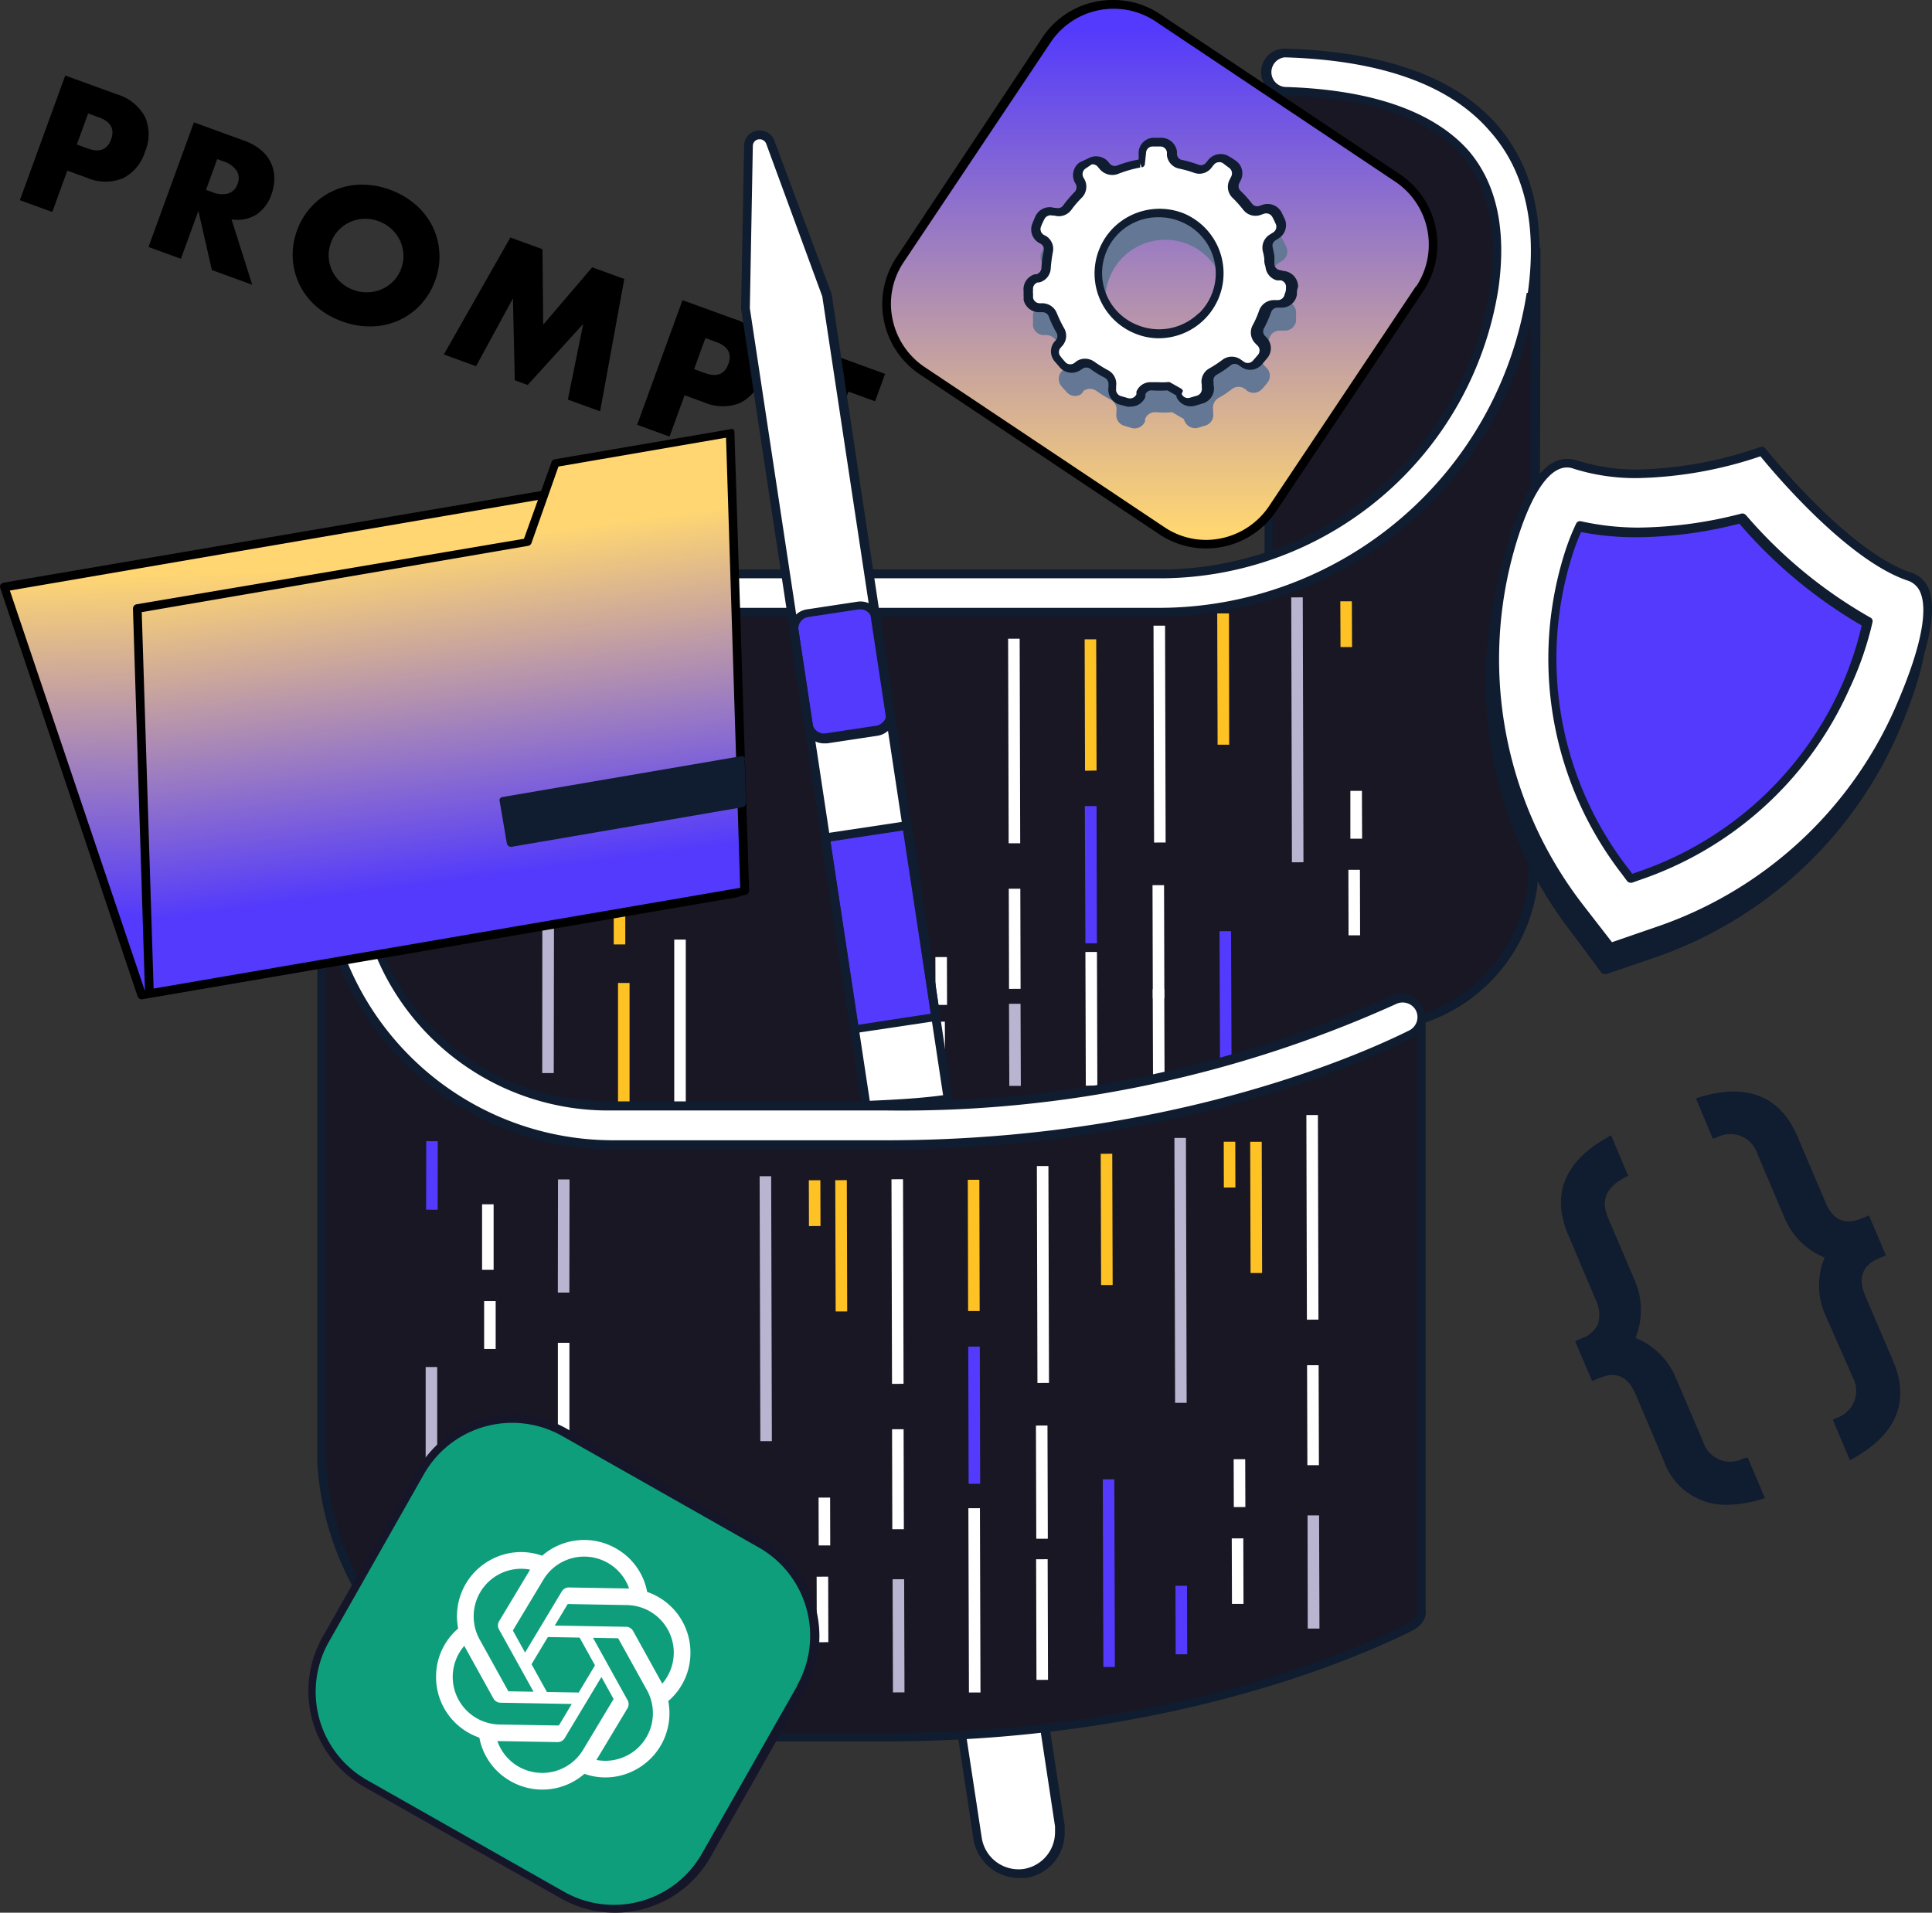 <svg xmlns="http://www.w3.org/2000/svg" xmlns:xlink="http://www.w3.org/1999/xlink" width="164.691" height="163.082" viewBox="0 0 164.691 163.082"><rect x="0" y="0" width="164.691" height="163.082" fill="#333333" stroke="none"/><defs><linearGradient id="linear-gradient" x1="0.5" y1="0.043" x2="0.5" y2="0.974" gradientUnits="objectBoundingBox"><stop offset="0" stop-color="#533afc"></stop><stop offset="1" stop-color="#ffd672"></stop></linearGradient><linearGradient id="linear-gradient-2" x1="0.5" y1="0.834" x2="0.474" y2="0.165" xlink:href="#linear-gradient"></linearGradient><linearGradient id="linear-gradient-3" x1="0.538" y1="0.797" x2="0.454" y2="0.207" xlink:href="#linear-gradient"></linearGradient></defs><g id="&#x30B0;&#x30EB;&#x30FC;&#x30D7;_6382" data-name="&#x30B0;&#x30EB;&#x30FC;&#x30D7; 6382" transform="translate(-115.037 -1251.26)"><g id="&#x421;&#x43B;&#x43E;&#x439;_2" data-name="&#x421;&#x43B;&#x43E;&#x439; 2" transform="translate(115.036 1251.26)"><g id="Layer_1" data-name="Layer 1" transform="translate(0.001)"><path id="&#x30D1;&#x30B9;_11775" data-name="&#x30D1;&#x30B9; 11775" d="M-33.713-6.12h.975q1.62,0,1.62-1.41t-1.62-1.41h-.975Zm0,6.12h-2.94V-11.31h4.68a4,4,0,0,1,2.918.99,3.724,3.724,0,0,1,1.012,2.79,3.724,3.724,0,0,1-1.012,2.79,4,4,0,0,1-2.918.99h-1.74Zm11.67-6.255h.555a2.144,2.144,0,0,0,1.335-.36,1.231,1.231,0,0,0,.465-1.035,1.231,1.231,0,0,0-.465-1.035,2.144,2.144,0,0,0-1.335-.36h-.555ZM-15.578,0h-3.66l-2.805-4.35V0h-2.94V-11.31h4.575a4.49,4.49,0,0,1,1.65.278,3.193,3.193,0,0,1,1.163.757,3.194,3.194,0,0,1,.69,1.11,3.868,3.868,0,0,1,.233,1.35A3.318,3.318,0,0,1-17.3-5.722a3.135,3.135,0,0,1-1.837,1.088Zm5.085-5.655a3.014,3.014,0,0,0,.255,1.245,3.148,3.148,0,0,0,.69.99,3.119,3.119,0,0,0,1.013.653,3.242,3.242,0,0,0,1.222.232A3.242,3.242,0,0,0-6.09-2.767,3.206,3.206,0,0,0-5.07-3.42a3.089,3.089,0,0,0,.7-.99,3.014,3.014,0,0,0,.255-1.245A3.014,3.014,0,0,0-4.373-6.9a3.089,3.089,0,0,0-.7-.99,3.206,3.206,0,0,0-1.02-.653,3.242,3.242,0,0,0-1.222-.232,3.242,3.242,0,0,0-1.222.232,3.119,3.119,0,0,0-1.013.653,3.148,3.148,0,0,0-.69.99A3.014,3.014,0,0,0-10.493-5.655Zm-3.075,0A5.908,5.908,0,0,1-13.1-8a5.858,5.858,0,0,1,1.29-1.9A5.894,5.894,0,0,1-9.84-11.167a6.766,6.766,0,0,1,2.528-.458,6.783,6.783,0,0,1,2.52.458A5.961,5.961,0,0,1-2.805-9.9,5.8,5.8,0,0,1-1.508-8a5.908,5.908,0,0,1,.465,2.348,5.908,5.908,0,0,1-.465,2.348,5.8,5.8,0,0,1-1.3,1.9A5.961,5.961,0,0,1-4.793-.142a6.783,6.783,0,0,1-2.52.457A6.766,6.766,0,0,1-9.84-.142,5.894,5.894,0,0,1-11.813-1.41a5.858,5.858,0,0,1-1.29-1.9A5.908,5.908,0,0,1-13.568-5.655ZM1.807,0l1.92-11.31h2.91L8.9-5.28l2.25-6.03h2.91L15.983,0H13.057l-.975-6.51L9.412,0H8.243L5.707-6.51,4.732,0ZM22.282-6.12h.975q1.62,0,1.62-1.41t-1.62-1.41h-.975Zm0,6.12h-2.94V-11.31h4.68a4,4,0,0,1,2.918.99,3.724,3.724,0,0,1,1.012,2.79A3.724,3.724,0,0,1,26.94-4.74a4,4,0,0,1-2.918.99h-1.74ZM35.3-8.82V0h-2.94V-8.82H29.948v-2.49h7.77v2.49Z" transform="translate(36.136 29.604) rotate(20)"></path><path id="&#x30D1;&#x30B9;_3069" data-name="&#x30D1;&#x30B9; 3069" d="M53.909,61.09c-2.254.238-4.619.413-7.079.524l8.952,59.239a3.54,3.54,0,0,0,7.048-.524q0-.262,0-.524Z" transform="translate(27.487 35.88)" fill="#fff"></path><path id="&#x30D1;&#x30B9;_3070" data-name="&#x30D1;&#x30B9; 3070" d="M54.391,61.168a.365.365,0,0,0-.4-.317c-2.349.254-4.762.429-7.064.54a.333.333,0,0,0-.27.127.413.413,0,0,0,0,.3l8.952,59.239a3.952,3.952,0,0,0,3.873,3.333h.587a3.9,3.9,0,0,0,3.317-3.873v-.587Zm5.524,62.445a3.175,3.175,0,0,1-3.6-2.667L47.375,62.1c2.1-.1,4.222-.254,6.349-.476l8.841,58.366v.476A3.175,3.175,0,0,1,59.915,123.613Z" transform="translate(27.37 35.738)" fill="#101c2f"></path><path id="&#x30D1;&#x30B9;_3071" data-name="&#x30D1;&#x30B9; 3071" d="M111.931,6.426C107.17,4.521,98.09,3.87,98.09,3.87V46.727c-.175.254-9.714,1.587-9.714,1.587H39.931c-18.524.1-22.651,22.429-22.651,22.429v51.651a24.762,24.762,0,0,0,24.953,23.445H65.36c23.683,0,39.857-6.889,44.7-9.4,1.175-.6.968-1.429.968-1.429V84.648a14.064,14.064,0,0,0,9.524-11.429c.159-1.206.27-54.143.27-54.143S117.17,8.5,111.931,6.426Z" transform="translate(10.132 2.274)" fill="#191723"></path><path id="&#x30D1;&#x30B9;_3072" data-name="&#x30D1;&#x30B9; 3072" d="M112.209,6.214c-4.762-1.9-13.587-2.54-13.968-2.571a.349.349,0,0,0-.317.1.4.4,0,0,0-.127.27v42.6c-1.079.27-6.191,1.048-9.333,1.508H40.018C21.447,48.183,17.1,70.627,17.05,70.881v51.667a25.254,25.254,0,0,0,25.318,23.794H65.495c25.4,0,41.842-7.937,44.873-9.429,1.381-.714,1.175-1.762,1.159-1.762h0V85.04a14.286,14.286,0,0,0,9.524-11.635c.175-1.206.27-52.016.27-54.175a.3.3,0,0,0,0-.127C121.082,18.659,117.543,8.341,112.209,6.214Zm8.032,67.1a13.635,13.635,0,0,1-9.206,11.111.381.381,0,0,0-.238.349v50.461s.1.571-.762,1.016c-3.016,1.587-19.318,9.365-44.54,9.365H42.368a24.508,24.508,0,0,1-24.556-23.064V70.976c0-.444,4.286-22.048,22.222-22.048l48.492-.079c9.7-1.381,9.857-1.587,9.968-1.778a.349.349,0,0,0,0-.206V4.42a57.144,57.144,0,0,1,13.333,2.492c4.937,1.921,8.317,11.587,8.667,12.365C120.463,37.548,120.368,72.31,120.241,73.31Z" transform="translate(9.997 2.136)" fill="#101c2f"></path><rect id="&#x9577;&#x65B9;&#x5F62;_458" data-name="&#x9577;&#x65B9;&#x5F62; 458" width="0.984" height="11.603" transform="translate(103.956 79.397) rotate(-0.21)" fill="#533afc"></rect><path id="&#x30D1;&#x30B9;_3073" data-name="&#x30D1;&#x30B9; 3073" d="M58.27,43.3,58.318,55H59.3L59.27,43.3Z" transform="translate(34.206 25.432)" fill="#533afc"></path><rect id="&#x9577;&#x65B9;&#x5F62;_459" data-name="&#x9577;&#x65B9;&#x5F62; 459" width="0.984" height="7" transform="translate(86.011 85.589) rotate(-0.2)" fill="#b9b4cf"></rect><rect id="&#x9577;&#x65B9;&#x5F62;_460" data-name="&#x9577;&#x65B9;&#x5F62; 460" width="0.984" height="5.206" transform="translate(79.56 87.114) rotate(-0.17)" fill="#fff"></rect><rect id="&#x9577;&#x65B9;&#x5F62;_461" data-name="&#x9577;&#x65B9;&#x5F62; 461" width="0.984" height="7.444" transform="translate(98.261 84.34) rotate(-0.2)" fill="#fff"></rect><rect id="&#x9577;&#x65B9;&#x5F62;_462" data-name="&#x9577;&#x65B9;&#x5F62; 462" width="0.984" height="11.397" transform="matrix(1, -0.003, 0.003, 1, 92.524, 81.171)" fill="#fff"></rect><rect id="&#x9577;&#x65B9;&#x5F62;_463" data-name="&#x9577;&#x65B9;&#x5F62; 463" width="0.984" height="17.445" transform="translate(85.936 54.459) rotate(-0.15)" fill="#fff"></rect><rect id="&#x9577;&#x65B9;&#x5F62;_464" data-name="&#x9577;&#x65B9;&#x5F62; 464" width="0.984" height="8.54" transform="translate(85.992 75.776) rotate(-0.15)" fill="#fff"></rect><rect id="&#x9577;&#x65B9;&#x5F62;_465" data-name="&#x9577;&#x65B9;&#x5F62; 465" width="0.984" height="18.492" transform="translate(98.33 53.347) rotate(-0.15)" fill="#fff"></rect><rect id="&#x9577;&#x65B9;&#x5F62;_466" data-name="&#x9577;&#x65B9;&#x5F62; 466" width="0.984" height="4.079" transform="translate(79.734 81.606) rotate(-0.17)" fill="#fff"></rect><rect id="&#x9577;&#x65B9;&#x5F62;_467" data-name="&#x9577;&#x65B9;&#x5F62; 467" width="0.984" height="9.651" transform="translate(98.245 75.474) rotate(-0.15)" fill="#fff"></rect><path id="&#x30D1;&#x30B9;_3074" data-name="&#x30D1;&#x30B9; 3074" d="M65.38,32.95l.032,11.191H66.4L66.38,32.95Z" transform="translate(38.381 19.353)" fill="#ffc224"></path><path id="&#x30D1;&#x30B9;_3075" data-name="&#x30D1;&#x30B9; 3075" d="M58.26,34.34l.032,11.206.984-.016L59.244,34.34Z" transform="translate(34.2 20.169)" fill="#ffc224"></path><rect id="&#x9577;&#x65B9;&#x5F62;_468" data-name="&#x9577;&#x65B9;&#x5F62; 468" width="0.984" height="5.587" transform="translate(114.942 74.165) rotate(-0.14)" fill="#fff"></rect><rect id="&#x9577;&#x65B9;&#x5F62;_469" data-name="&#x9577;&#x65B9;&#x5F62; 469" width="0.984" height="22.587" transform="translate(110.069 50.935) rotate(-0.15)" fill="#b9b4cf"></rect><path id="&#x30D1;&#x30B9;_3076" data-name="&#x30D1;&#x30B9; 3076" d="M72.53,42.48v4.079h1l-.016-4.079Z" transform="translate(42.581 24.95)" fill="#fff"></path><path id="&#x30D1;&#x30B9;_3077" data-name="&#x30D1;&#x30B9; 3077" d="M71.99,32.3l.016,3.9h.984l-.016-3.9Z" transform="translate(42.264 18.971)" fill="#ffc224"></path><rect id="&#x9577;&#x65B9;&#x5F62;_470" data-name="&#x9577;&#x65B9;&#x5F62; 470" width="0.984" height="5.587" transform="translate(51.047 56.605)" fill="#fff"></rect><path id="&#x30D1;&#x30B9;_3078" data-name="&#x30D1;&#x30B9; 3078" d="M29.13,65.416h.984L30.146,44.4h-1Z" transform="translate(17.091 26.078)" fill="#b9b4cf"></path><rect id="&#x9577;&#x65B9;&#x5F62;_471" data-name="&#x9577;&#x65B9;&#x5F62; 471" width="0.984" height="16.238" transform="translate(57.475 80.113)" fill="#fff"></rect><rect id="&#x9577;&#x65B9;&#x5F62;_472" data-name="&#x9577;&#x65B9;&#x5F62; 472" width="0.984" height="8.524" transform="translate(57.491 68.414)" fill="#fff"></rect><rect id="&#x9577;&#x65B9;&#x5F62;_473" data-name="&#x9577;&#x65B9;&#x5F62; 473" width="0.984" height="4.079" transform="translate(51.221 64.859)" fill="#fff"></rect><rect id="&#x9577;&#x65B9;&#x5F62;_474" data-name="&#x9577;&#x65B9;&#x5F62; 474" width="0.984" height="10.413" transform="translate(52.682 83.811)" fill="#ffc224"></rect><rect id="&#x9577;&#x65B9;&#x5F62;_475" data-name="&#x9577;&#x65B9;&#x5F62; 475" width="0.984" height="3.905" transform="translate(52.317 76.621)" fill="#ffc224"></rect><path id="&#x30D1;&#x30B9;_3079" data-name="&#x30D1;&#x30B9; 3079" d="M99.471,2.84a1.587,1.587,0,0,0,0,3.175c7.349.222,12.508,1.984,15.349,5.254,2.365,2.714,3.175,6.587,2.492,11.524a28.826,28.826,0,0,1-28.762,24.46H41.63A24.4,24.4,0,0,0,17.3,72.555,24.762,24.762,0,0,0,42.233,95.968H65.36c23.683,0,39.81-6.968,44.7-9.4a1.643,1.643,0,0,0-1.444-2.952C104.043,85.856,88.17,92.7,65.36,92.7H41.55a21.111,21.111,0,0,1-21.064-21.9A21.429,21.429,0,0,1,42.233,50.539H88.551a32.143,32.143,0,0,0,31.921-27.191c.825-5.921-.27-10.667-3.27-14.127C113.741,5.237,107.773,3.094,99.471,2.84Z" transform="translate(10.131 1.669)" fill="#fff"></path><path id="&#x30D1;&#x30B9;_3080" data-name="&#x30D1;&#x30B9; 3080" d="M99.511,2.61a2.008,2.008,0,0,0,0,4.016c7.254.206,12.317,1.937,15.1,5.127,2.27,2.619,3.079,6.349,2.4,11.222A28.445,28.445,0,0,1,88.686,47.023H41.765a24.762,24.762,0,0,0-24.7,25.683,25.254,25.254,0,0,0,25.3,23.778H65.5c23.984,0,40.413-7.222,44.873-9.524a2.048,2.048,0,0,0,1.032-1.206,1.984,1.984,0,0,0-.19-1.587,2.048,2.048,0,0,0-2.619-.825,101.366,101.366,0,0,1-43.1,9.032H41.686A20.714,20.714,0,0,1,21.05,70.864,21.159,21.159,0,0,1,42.368,51.039H88.686a32.508,32.508,0,0,0,32.286-27.508c.841-6.016-.27-10.873-3.349-14.413C114.1,5.054,108.035,2.864,99.511,2.61Zm20.635,20.826A31.746,31.746,0,0,1,88.686,50.293H42.368A21.921,21.921,0,0,0,20.416,70.928,21.445,21.445,0,0,0,41.844,93.15h23.81a102.255,102.255,0,0,0,43.429-9.111,1.286,1.286,0,0,1,1.587.524,1.27,1.27,0,0,1-.54,1.762C105.7,88.531,89.4,95.69,65.59,95.69H42.368A24.508,24.508,0,0,1,17.812,72.674a23.968,23.968,0,0,1,23.953-24.9H88.686a29.222,29.222,0,0,0,29.048-24.7c.714-5.032-.159-9.016-2.587-11.81C112.21,7.991,106.988,6.1,99.511,5.88a1.27,1.27,0,0,1,0-2.524h0c8.206.238,14.079,2.349,17.46,6.254,3.016,3.365,4.079,8.016,3.27,13.825Z" transform="translate(9.996 1.534)" fill="#101c2f"></path><path id="&#x30D1;&#x30B9;_3081" data-name="&#x30D1;&#x30B9; 3081" d="M50.651,44.681l-3.587-23.73L42.206,7.919a.968.968,0,0,0-1.889.238L40,22.015l3.492,22.667.492,3.27,6.349,42.032c2.46-.1,4.762-.286,7.079-.54l-6.3-41.492Z" transform="translate(23.475 4.256)" fill="#fff"></path><rect id="&#x9577;&#x65B9;&#x5F62;_476" data-name="&#x9577;&#x65B9;&#x5F62; 476" width="7.079" height="16.54" transform="translate(70.36 71.438) rotate(-8.59)" fill="#533afc"></rect><path id="&#x30D1;&#x30B9;_3083" data-name="&#x30D1;&#x30B9; 3083" d="M51.419,44.117l-7,1.048a.381.381,0,0,0-.317.429l2.476,16.365a.46.46,0,0,0,.143.238.4.4,0,0,0,.222,0h0l7-1.048a.381.381,0,0,0,.317-.429l-2.381-16.3a.349.349,0,0,0-.46-.3ZM47.26,61.482,44.9,45.847l6.27-.952,2.3,15.635Z" transform="translate(25.882 25.9)" fill="#101c2f"></path><rect id="&#x9577;&#x65B9;&#x5F62;_477" data-name="&#x9577;&#x65B9;&#x5F62; 477" width="7.079" height="10.683" rx="0.86" transform="translate(67.491 52.526) rotate(-8.6)" fill="#533afc"></rect><path id="&#x30D1;&#x30B9;_3084" data-name="&#x30D1;&#x30B9; 3084" d="M50.186,33.788a1.746,1.746,0,0,0-1.984-1.46l-4.3.651a1.73,1.73,0,0,0-1.46,2.016l1.19,7.937a1.746,1.746,0,0,0,1.714,1.476H45.6l4.317-.651a1.746,1.746,0,0,0,1.127-.683,1.667,1.667,0,0,0,.317-1.3Zm.27,8.714a1.079,1.079,0,0,1-.651.4l-4.3.651a1,1,0,0,1-1.143-.841l-1.19-7.937a1,1,0,0,1,.841-1.143l4.3-.651h.143a1,1,0,0,1,.984.857l1.19,7.857a.968.968,0,0,1-.175.81Z" transform="translate(24.893 18.976)" fill="#101c2f"></path><rect id="&#x9577;&#x65B9;&#x5F62;_478" data-name="&#x9577;&#x65B9;&#x5F62; 478" width="0.984" height="16" transform="matrix(1, -0.003, 0.003, 1, 94.005, 126.133)" fill="#533afc"></rect><rect id="&#x9577;&#x65B9;&#x5F62;_479" data-name="&#x9577;&#x65B9;&#x5F62; 479" width="0.984" height="11.698" transform="translate(82.538 114.817) rotate(-0.15)" fill="#533afc"></rect><rect id="&#x9577;&#x65B9;&#x5F62;_480" data-name="&#x9577;&#x65B9;&#x5F62; 480" width="0.984" height="9.651" transform="matrix(1, -0.003, 0.003, 1, 76.089, 134.652)" fill="#b9b4cf"></rect><rect id="&#x9577;&#x65B9;&#x5F62;_481" data-name="&#x9577;&#x65B9;&#x5F62; 481" width="0.984" height="5.587" transform="translate(69.613 134.435) rotate(-0.14)" fill="#fff"></rect><rect id="&#x9577;&#x65B9;&#x5F62;_482" data-name="&#x9577;&#x65B9;&#x5F62; 482" width="0.984" height="22.587" transform="translate(64.754 100.292) rotate(-0.15)" fill="#b9b4cf"></rect><rect id="&#x9577;&#x65B9;&#x5F62;_483" data-name="&#x9577;&#x65B9;&#x5F62; 483" width="0.984" height="5.841" transform="matrix(1, -0.003, 0.003, 1, 64.847, 138.481)" fill="#3200ff"></rect><rect id="&#x9577;&#x65B9;&#x5F62;_484" data-name="&#x9577;&#x65B9;&#x5F62; 484" width="0.984" height="10.286" transform="matrix(1, -0.003, 0.003, 1, 88.322, 132.947)" fill="#fff"></rect><rect id="&#x9577;&#x65B9;&#x5F62;_485" data-name="&#x9577;&#x65B9;&#x5F62; 485" width="0.984" height="15.714" transform="matrix(1, -0.003, 0.003, 1, 82.549, 128.597)" fill="#fff"></rect><rect id="&#x9577;&#x65B9;&#x5F62;_486" data-name="&#x9577;&#x65B9;&#x5F62; 486" width="0.984" height="17.445" transform="translate(75.993 100.548) rotate(-0.15)" fill="#fff"></rect><rect id="&#x9577;&#x65B9;&#x5F62;_487" data-name="&#x9577;&#x65B9;&#x5F62; 487" width="0.984" height="8.524" transform="translate(76.043 121.864) rotate(-0.14)" fill="#fff"></rect><rect id="&#x9577;&#x65B9;&#x5F62;_488" data-name="&#x9577;&#x65B9;&#x5F62; 488" width="0.984" height="18.492" transform="translate(88.387 99.421) rotate(-0.15)" fill="#fff"></rect><rect id="&#x9577;&#x65B9;&#x5F62;_489" data-name="&#x9577;&#x65B9;&#x5F62; 489" width="0.984" height="4.079" transform="translate(69.778 127.692) rotate(-0.15)" fill="#fff"></rect><rect id="&#x9577;&#x65B9;&#x5F62;_490" data-name="&#x9577;&#x65B9;&#x5F62; 490" width="0.984" height="9.651" transform="matrix(1, -0.003, 0.003, 1, 88.307, 121.549)" fill="#fff"></rect><rect id="&#x9577;&#x65B9;&#x5F62;_491" data-name="&#x9577;&#x65B9;&#x5F62; 491" width="0.984" height="11.191" transform="matrix(1, -0.003, 0.003, 1, 93.829, 98.375)" fill="#ffc224"></rect><rect id="&#x9577;&#x65B9;&#x5F62;_492" data-name="&#x9577;&#x65B9;&#x5F62; 492" width="0.984" height="11.191" transform="translate(82.499 100.594) rotate(-0.14)" fill="#ffc224"></rect><rect id="&#x9577;&#x65B9;&#x5F62;_493" data-name="&#x9577;&#x65B9;&#x5F62; 493" width="0.984" height="11.191" transform="matrix(1, -0.003, 0.003, 1, 71.201, 100.628)" fill="#ffc224"></rect><rect id="&#x9577;&#x65B9;&#x5F62;_494" data-name="&#x9577;&#x65B9;&#x5F62; 494" width="0.984" height="3.905" transform="matrix(1, -0.003, 0.003, 1, 68.947, 100.635)" fill="#ffc224"></rect><path id="&#x30D1;&#x30B9;_3082" data-name="&#x30D1;&#x30B9; 3082" d="M42.667,7.931A1.333,1.333,0,0,0,41.4,7.01a1.3,1.3,0,0,0-1.333,1.27L39.81,22.217,50.1,90.185a.381.381,0,0,0,.365.317h0c2.4-.111,4.762-.3,7.111-.556a.413.413,0,0,0,.254-.143.333.333,0,0,0,0-.27l-10.3-68.572Zm8.111,81.81L40.556,22.169,40.81,8.312a.571.571,0,0,1,.587-.556.6.6,0,0,1,.571.429l4.762,12.968,10.3,68.112C55.048,89.535,52.921,89.646,50.778,89.741Z" transform="translate(23.364 4.118)" fill="#101c2f"></path><path id="&#x30D1;&#x30B9;_3085" data-name="&#x30D1;&#x30B9; 3085" d="M70.23,81.4l.016,9.651h1L71.214,81.4Z" transform="translate(41.23 47.808)" fill="#b9b4cf"></path><rect id="&#x9577;&#x65B9;&#x5F62;_495" data-name="&#x9577;&#x65B9;&#x5F62; 495" width="0.984" height="5.587" transform="matrix(1, -0.003, 0.003, 1, 105, 131.169)" fill="#fff"></rect><rect id="&#x9577;&#x65B9;&#x5F62;_496" data-name="&#x9577;&#x65B9;&#x5F62; 496" width="0.984" height="22.587" transform="translate(100.111 97.025) rotate(-0.15)" fill="#b9b4cf"></rect><rect id="&#x9577;&#x65B9;&#x5F62;_497" data-name="&#x9577;&#x65B9;&#x5F62; 497" width="0.984" height="5.841" transform="matrix(1, -0.003, 0.003, 1, 100.202, 135.211)" fill="#533afc"></rect><rect id="&#x9577;&#x65B9;&#x5F62;_498" data-name="&#x9577;&#x65B9;&#x5F62; 498" width="0.984" height="17.445" transform="translate(111.36 95.075) rotate(-0.15)" fill="#fff"></rect><rect id="&#x9577;&#x65B9;&#x5F62;_499" data-name="&#x9577;&#x65B9;&#x5F62; 499" width="0.984" height="8.524" transform="matrix(1, -0.003, 0.003, 1, 111.42, 116.405)" fill="#fff"></rect><rect id="&#x9577;&#x65B9;&#x5F62;_500" data-name="&#x9577;&#x65B9;&#x5F62; 500" width="0.984" height="4.079" transform="translate(105.163 124.42) rotate(-0.17)" fill="#fff"></rect><path id="&#x30D1;&#x30B9;_3086" data-name="&#x30D1;&#x30B9; 3086" d="M67.15,61.33l.032,11.191h.984L68.134,61.33Z" transform="translate(39.421 36.021)" fill="#ffc224"></path><rect id="&#x9577;&#x65B9;&#x5F62;_501" data-name="&#x9577;&#x65B9;&#x5F62; 501" width="0.984" height="3.905" transform="translate(104.316 97.35) rotate(-0.14)" fill="#ffc224"></rect><rect id="&#x9577;&#x65B9;&#x5F62;_502" data-name="&#x9577;&#x65B9;&#x5F62; 502" width="9.651" height="0.984" transform="translate(47.552 110.212) rotate(-89.92)" fill="#b9b4cf"></rect><rect id="&#x9577;&#x65B9;&#x5F62;_503" data-name="&#x9577;&#x65B9;&#x5F62; 503" width="0.984" height="5.587" transform="translate(41.094 102.684)" fill="#fff"></rect><rect id="&#x9577;&#x65B9;&#x5F62;_504" data-name="&#x9577;&#x65B9;&#x5F62; 504" width="0.984" height="22.587" transform="translate(36.285 116.557)" fill="#b9b4cf"></rect><rect id="&#x9577;&#x65B9;&#x5F62;_505" data-name="&#x9577;&#x65B9;&#x5F62; 505" width="5.841" height="0.984" transform="matrix(0.002, -1, 1, 0.002, 36.322, 103.142)" fill="#533afc"></rect><rect id="&#x9577;&#x65B9;&#x5F62;_506" data-name="&#x9577;&#x65B9;&#x5F62; 506" width="0.984" height="17.445" transform="translate(47.539 126.907)" fill="#fff"></rect><rect id="&#x9577;&#x65B9;&#x5F62;_507" data-name="&#x9577;&#x65B9;&#x5F62; 507" width="0.984" height="8.524" transform="translate(47.555 114.494)" fill="#fff"></rect><rect id="&#x9577;&#x65B9;&#x5F62;_508" data-name="&#x9577;&#x65B9;&#x5F62; 508" width="0.984" height="4.079" transform="translate(41.269 110.938)" fill="#fff"></rect><rect id="&#x9577;&#x65B9;&#x5F62;_509" data-name="&#x9577;&#x65B9;&#x5F62; 509" width="0.984" height="11.191" transform="translate(42.729 130.891)" fill="#8efb9d"></rect><rect id="&#x9577;&#x65B9;&#x5F62;_510" data-name="&#x9577;&#x65B9;&#x5F62; 510" width="3.905" height="0.984" transform="translate(42.374 126.588) rotate(-89.92)" fill="#8efb9d"></rect><path id="&#x30D1;&#x30B9;_3087" data-name="&#x30D1;&#x30B9; 3087" d="M91.182,15.006,70.769,1.435a6.825,6.825,0,0,0-9.524,1.889L48.785,21.975A6.825,6.825,0,0,0,50.674,31.5L71.086,45.086a6.841,6.841,0,0,0,9.524-1.873l12.508-18.73a6.825,6.825,0,0,0-1.937-9.476Z" transform="translate(27.945 0.154)" fill="url(#linear-gradient)"></path><path id="&#x30D1;&#x30B9;_3088" data-name="&#x30D1;&#x30B9; 3088" d="M91.516,14.858,71.1,1.223A7.064,7.064,0,0,0,67.119,0a7.159,7.159,0,0,0-6.064,3.175L48.611,21.921a7.206,7.206,0,0,0,1.984,10L71.008,45.556a7.206,7.206,0,0,0,9.984-2L93.5,24.842a7.206,7.206,0,0,0-1.984-9.984ZM92.9,24.381,80.389,43.112a6.492,6.492,0,0,1-5.381,2.921,6.349,6.349,0,0,1-3.587-1.1L51.008,31.3a6.476,6.476,0,0,1-2.746-4.111,6.349,6.349,0,0,1,.968-4.857L61.738,3.619A6.46,6.46,0,0,1,70.69,1.826L91.1,15.477A6.46,6.46,0,0,1,92.9,24.429Z" transform="translate(27.817 0.001)"></path><path id="&#x30D1;&#x30B9;_3089" data-name="&#x30D1;&#x30B9; 3089" d="M77.192,20.4l-.349-.079a.921.921,0,0,1-.7-.841V18.8a1.226,1.226,0,0,0-.127-.667.9.9,0,0,1,.4-1.016l.3-.19a.952.952,0,0,0,.365-1.206l-.286-.571a.952.952,0,0,0-1.159-.492l-.317.111a.921.921,0,0,1-1.048-.317,9.521,9.521,0,0,0-.921-1.032.952.952,0,0,1-.206-1.079l.143-.286a.952.952,0,0,0-.349-1.206l-.635-.286a.968.968,0,0,0-1.238.238l-.19.238a.9.9,0,0,1-1.048.286,9.206,9.206,0,0,0-1.333-.381.937.937,0,0,1-.762-.794v-.27a.952.952,0,0,0-.952-.825h-.73a.9.9,0,0,0-.841.857l-.1.937h0a9.857,9.857,0,0,0-1.984.54.968.968,0,0,1-1.1-.3l-.1-.127a.952.952,0,0,0-1.254-.19l-.556.365a.968.968,0,0,0-.3,1.222l.1.175a.968.968,0,0,1-.19,1.111,9.381,9.381,0,0,0-.889,1.048.968.968,0,0,1-1.064.365H57.62a.936.936,0,0,0-1.143.524,6.012,6.012,0,0,0-.286.667.9.9,0,0,0,.413,1.127l.143.1a.9.9,0,0,1,.444,1A10.319,10.319,0,0,0,57,19.844a.952.952,0,0,1-.7.9h-.127a.937.937,0,0,0-.683,1.032v.349a2.938,2.938,0,0,0,0,.365.936.936,0,0,0,.968.762H56.6a1,1,0,0,1,.937.635,8.3,8.3,0,0,0,.6,1.254.9.9,0,0,1-.111,1.1l-.111.127a.968.968,0,0,0,0,1.254q.222.254.476.524a.921.921,0,0,0,1.238.111l.159-.238a.937.937,0,0,1,1.111,0,11.381,11.381,0,0,0,1.19.73.921.921,0,0,1,.508.984v.19a.952.952,0,0,0,.667,1.064l.635.19a.968.968,0,0,0,1.143-.571V30.4a.921.921,0,0,1,.921-.571,8.032,8.032,0,0,0,1.381,0l.984.571.1.222a.968.968,0,0,0,1.111.54l.683-.206a.952.952,0,0,0,.619-1.079v-.254a.968.968,0,0,1,.476-1.016,7.937,7.937,0,0,0,1.143-.762.937.937,0,0,1,1.1,0l.206.175a.968.968,0,0,0,1.254-.175,6.155,6.155,0,0,0,.413-.492.952.952,0,0,0,0-1.27l-.222-.222a.952.952,0,0,1-.127-1.1,11.107,11.107,0,0,0,.556-1.254.9.9,0,0,1,.889-.635h.413a.952.952,0,0,0,.968-.81v-.635A.968.968,0,0,0,77.192,20.4Zm-6.857,3.492a5.111,5.111,0,1,1,1.44-4.65,5.143,5.143,0,0,1-1.44,4.65Z" transform="translate(32.57 5.316)" fill="#647794" style="mix-blend-mode: multiply;isolation: isolate"></path><path id="&#x30D1;&#x30B9;_3090" data-name="&#x30D1;&#x30B9; 3090" d="M76.907,19.02h-.333a.921.921,0,0,1-.7-.841V17.5a1.159,1.159,0,0,0-.143-.683.9.9,0,0,1,.413-1l.3-.19a.937.937,0,0,0,.349-1.206q-.121-.292-.27-.571a.952.952,0,0,0-1.159-.492l-.317.111a.921.921,0,0,1-1.111-.444,7.808,7.808,0,0,0-.9-1.016.952.952,0,0,1-.206-1.079l.143-.286a.968.968,0,0,0-.365-1.222l-.54-.333a.952.952,0,0,0-1.238.222l-.19.254a.968.968,0,0,1-1.064.286,9.524,9.524,0,0,0-1.317-.381.968.968,0,0,1-.778-.81V8.4a.968.968,0,0,0-.952-.841h-.714a.937.937,0,0,0-.857.841v.952h0a10.46,10.46,0,0,0-2.127.6.952.952,0,0,1-1.079-.3l-.111-.127a.952.952,0,0,0-1.254-.19l-.54.365a.952.952,0,0,0-.3,1.222l.079.175a.937.937,0,0,1-.175,1.1,11.445,11.445,0,0,0-.9,1.064.937.937,0,0,1-1.048.365h-.159a.937.937,0,0,0-1.143.524c-.111.222-.206.444-.3.667a.937.937,0,0,0,.429,1.127l.143.1a.937.937,0,0,1,.444,1,10.317,10.317,0,0,0-.19,1.381.952.952,0,0,1-.7.9h-.127a.952.952,0,0,0-.7,1.032,2.7,2.7,0,0,0,0,.349v.349a.952.952,0,0,0,.984.778H56.3a.984.984,0,0,1,.952.635,9.015,9.015,0,0,0,.587,1.254.936.936,0,0,1-.1,1.1l-.111.127a.921.921,0,0,0,0,1.238c.143.19.3.365.46.54a.952.952,0,0,0,1.254.111l.127-.1a.952.952,0,0,1,1.111,0,9.317,9.317,0,0,0,1.19.746.937.937,0,0,1,.508.984v.19a.952.952,0,0,0,.667,1.063l.635.175a.936.936,0,0,0,1.127-.556l.1-.206a.9.9,0,0,1,.921-.571,10.032,10.032,0,0,0,1.381,0l.984.571.1.206a.921.921,0,0,0,1.111.54l.667-.19a.952.952,0,0,0,.635-1.079v-.254a.921.921,0,0,1,.476-1.016,8.935,8.935,0,0,0,1.143-.762.937.937,0,0,1,1.1,0l.254.175a.968.968,0,0,0,1.254-.159l.413-.492a.968.968,0,0,0,0-1.27l-.222-.222a.936.936,0,0,1-.127-1.1,8.781,8.781,0,0,0,.54-1.254.937.937,0,0,1,.9-.635h.333a.937.937,0,0,0,.952-.81l.1-.635a.968.968,0,0,0-.81-1.159Zm-6.841,3.524A5.111,5.111,0,1,1,71.5,17.89,5.159,5.159,0,0,1,70.066,22.544Z" transform="translate(32.394 4.441)" fill="#fff"></path><path id="&#x30D1;&#x30B9;_3091" data-name="&#x30D1;&#x30B9; 3091" d="M77.126,18.75l-.349-.079a.54.54,0,0,1-.413-.508v-.7l-.143-.714a.524.524,0,0,1,.238-.6l.3-.19a1.333,1.333,0,0,0,.508-1.587l-.286-.6A1.349,1.349,0,0,0,75.4,13.1l-.317.111A.556.556,0,0,1,74.443,13a9.938,9.938,0,0,0-.952-1.064.556.556,0,0,1-.127-.651L73.507,11a1.317,1.317,0,0,0-.492-1.683c-.175-.127-.365-.238-.556-.349a1.365,1.365,0,0,0-1.73.317l-.19.238A.556.556,0,0,1,69.9,9.7a10.317,10.317,0,0,0-1.365-.4.54.54,0,0,1-.476-.476v-.27A1.365,1.365,0,0,0,66.65,7.4H66a1.317,1.317,0,0,0-1.206,1.19v.667a10.016,10.016,0,0,0-1.825.508.571.571,0,0,1-.667-.19l-.1-.127a1.381,1.381,0,0,0-1.746-.27l-.683.317a1.333,1.333,0,0,0-.429,1.7l.1.175a.571.571,0,0,1-.127.667,12.187,12.187,0,0,0-.937,1.1.54.54,0,0,1-.635.238h-.159A1.333,1.333,0,0,0,56,14.083c-.1.222-.206.46-.286.683a1.317,1.317,0,0,0,.571,1.587l.143.079a.54.54,0,0,1,.27.619,8.808,8.808,0,0,0-.19,1.429.6.6,0,0,1-.429.556h-.127a1.333,1.333,0,0,0-.968,1.429v.381a2.492,2.492,0,0,1,0,.365,1.349,1.349,0,0,0,1.365,1.063H56.6a.571.571,0,0,1,.54.381,9.1,9.1,0,0,0,.619,1.317.571.571,0,0,1,0,.667l-.111.111a1.3,1.3,0,0,0,0,1.73l.476.556a1.349,1.349,0,0,0,1.73.159L60,27.1a.571.571,0,0,1,.667,0,8.381,8.381,0,0,0,1.238.762.619.619,0,0,1,.317.6v.19a1.333,1.333,0,0,0,.921,1.492l.651.175a1.238,1.238,0,0,0,.349,0,1.317,1.317,0,0,0,1.222-.825v-.222a.571.571,0,0,1,.571-.333h0a9.159,9.159,0,0,0,1.317,0l.762.444V29.5a1.333,1.333,0,0,0,1.587.746l.7-.206a1.333,1.333,0,0,0,.873-1.587v-.254a.54.54,0,0,1,.286-.6,8.728,8.728,0,0,0,1.19-.81.571.571,0,0,1,.667,0l.254.175a1.286,1.286,0,0,0,.73.222,1.349,1.349,0,0,0,1-.46l.429-.508a1.317,1.317,0,0,0,0-1.746l-.222-.238a.571.571,0,0,1,0-.651,10.441,10.441,0,0,0,.571-1.3.587.587,0,0,1,.54-.4h.365a1.3,1.3,0,0,0,1.3-1.127,1.584,1.584,0,0,1,.1-.651,1.349,1.349,0,0,0-1.254-1.349Zm.111,1.984a.587.587,0,0,1-.571.508h-.381a1.333,1.333,0,0,0-1.222.889,8.143,8.143,0,0,1-.524,1.206,1.317,1.317,0,0,0,.19,1.587l.222.222a.587.587,0,0,1,0,.778l-.413.476a.619.619,0,0,1-.444.206.571.571,0,0,1-.317-.1l-.254-.175a1.317,1.317,0,0,0-1.587,0,10.3,10.3,0,0,1-1.111.73,1.3,1.3,0,0,0-.651,1.4v.254a.6.6,0,0,1-.381.667l-.651.19a.571.571,0,0,1-.683-.333l.111-.254a.428.428,0,0,0-.143-.19l-.984-.556a.508.508,0,0,0-.222,0,7.174,7.174,0,0,1-.825,0h-.587a1.286,1.286,0,0,0-1.206.81v.222a.6.6,0,0,1-.7.333l-.619-.175a.587.587,0,0,1-.413-.651v-.19a1.317,1.317,0,0,0-.714-1.381,12,12,0,0,1-1.127-.7,1.381,1.381,0,0,0-.81-.27,1.27,1.27,0,0,0-.746.238l-.127.1a.587.587,0,0,1-.762,0c-.159-.175-.3-.333-.444-.524a.556.556,0,0,1,0-.746l.111-.127a1.286,1.286,0,0,0,.159-1.587,10.824,10.824,0,0,1-.587-1.222,1.333,1.333,0,0,0-1.286-.857h-.175a.587.587,0,0,1-.571-.46V20.7a1.206,1.206,0,0,1,0-.333.571.571,0,0,1,.413-.635h.127a1.3,1.3,0,0,0,.968-1.222,12.705,12.705,0,0,1,.175-1.333,1.3,1.3,0,0,0-.6-1.413l-.159-.079A.571.571,0,0,1,56.459,15a5.584,5.584,0,0,1,.286-.635.6.6,0,0,1,.7-.333H57.6a1.317,1.317,0,0,0,1.46-.492,8.922,8.922,0,0,1,.873-1.016,1.333,1.333,0,0,0,.238-1.587l-.1-.175a.587.587,0,0,1,.206-.746l.524-.349a.587.587,0,0,1,.556.27l.111.127a1.4,1.4,0,0,0,1.587.413,10.143,10.143,0,0,1,1.873-.54V9.575l.127.349a.317.317,0,0,0,.27-.317l.1-.937a.556.556,0,0,1,.508-.524h.683a.556.556,0,0,1,.587.508v.254a1.317,1.317,0,0,0,1.063,1.127,9.761,9.761,0,0,1,1.286.365,1.3,1.3,0,0,0,1.46-.46l.19-.238a.6.6,0,0,1,.762-.143l.508.381a.587.587,0,0,1,.222.746l-.143.286a1.3,1.3,0,0,0,.286,1.587,10.431,10.431,0,0,1,.873.984,1.317,1.317,0,0,0,1.46.444l.317-.111a.6.6,0,0,1,.714.3c.1.19.19.365.27.556a.571.571,0,0,1-.222.746l-.3.19a1.317,1.317,0,0,0-.571,1.413,4.287,4.287,0,0,1,.127.651,1.512,1.512,0,0,0,.1.651,1.317,1.317,0,0,0,.968,1.175h.349a.571.571,0,0,1,.429.635A1.088,1.088,0,0,1,77.237,20.734Z" transform="translate(32.27 4.346)" fill="#101c2f"></path><path id="&#x30D1;&#x30B9;_3092" data-name="&#x30D1;&#x30B9; 3092" d="M66.424,11.62a5.587,5.587,0,0,0-6.016,1.206,5.524,5.524,0,0,0,1.778,9,5.333,5.333,0,0,0,2.111.429A5.54,5.54,0,0,0,66.424,11.62Zm1.254,8.492a4.857,4.857,0,0,1-5.19,1.032,4.762,4.762,0,0,1,1.825-9.206,4.667,4.667,0,0,1,1.81.365,4.762,4.762,0,0,1,1.587,7.81Z" transform="translate(34.512 6.587)" fill="#101c2f"></path><path id="&#x30D1;&#x30B9;_3093" data-name="&#x30D1;&#x30B9; 3093" d="M.23,34.754,11.96,69.548l50.794-8.714L51.024,26.04Z" transform="translate(0.118 15.295)" fill="url(#linear-gradient-2)"></path><path id="&#x30D1;&#x30B9;_3094" data-name="&#x30D1;&#x30B9; 3094" d="M51.5,26.1a.381.381,0,0,0-.413-.254L.3,34.508a.571.571,0,0,0-.254.175.429.429,0,0,0,0,.317l11.7,34.794a.365.365,0,0,0,.349.238h0l50.794-8.714a.327.327,0,0,0,.254-.476ZM12.343,69.254.851,35.175,50.9,26.587l11.492,34.08Z" transform="translate(-0.011 15.176)"></path><path id="&#x30D1;&#x30B9;_3095" data-name="&#x30D1;&#x30B9; 3095" d="M43.047,25.8l-2.413,6.73L7.38,38.24,8.428,71.082l50.778-8.714L57.968,23.24Z" transform="translate(4.317 13.65)" fill="url(#linear-gradient-3)"></path><path id="&#x30D1;&#x30B9;_3096" data-name="&#x30D1;&#x30B9; 3096" d="M58.341,23.073a.349.349,0,0,0-.3,0L43.119,25.628a.365.365,0,0,0-.286.238l-2.349,6.54L7.452,37.993a.381.381,0,0,0-.3.381L8.182,71.216a.445.445,0,0,0,.143.27.429.429,0,0,0,.238,0h0l50.794-8.714a.381.381,0,0,0,.317-.381L58.42,23.263a.333.333,0,0,0-.079-.19ZM8.912,70.756,7.9,38.66l32.937-5.651a.365.365,0,0,0,.286-.238l2.3-6.524,14.286-2.46,1.206,38.381Z" transform="translate(4.182 13.532)"></path><path id="&#x30D1;&#x30B9;_3097" data-name="&#x30D1;&#x30B9; 3097" d="M27.08,44.326l.6,3.524L47.4,44.469l-.111-3.619Z" transform="translate(15.887 23.993)" fill="#101c2f"></path><path id="&#x30D1;&#x30B9;_3098" data-name="&#x30D1;&#x30B9; 3098" d="M47.732,40.7a.4.4,0,0,0-.3-.079L27.1,44.1a.381.381,0,0,0-.238.143.445.445,0,0,0,0,.286l.6,3.524a.381.381,0,0,0,.365.3h0l19.714-3.381a.4.4,0,0,0,.317-.381l-.127-3.6A.4.4,0,0,0,47.732,40.7ZM28.144,47.574l-.492-2.794,19.429-3.333V44.3Z" transform="translate(15.743 23.856)" fill="#101c2f"></path><path id="&#x30D1;&#x30B9;_3099" data-name="&#x30D1;&#x30B9; 3099" d="M115.292,36.123C109.8,34.265,102.768,25.44,102.768,25.44s-9.1,3.429-15.873,1.143c-2.159-.714-3.841,1.921-5.127,5.762a34.651,34.651,0,0,0,5.508,31.984L89.9,67.742l3.968-1.365A34.588,34.588,0,0,0,114.5,47.615C116.8,42.2,118.07,37.075,115.292,36.123Z" transform="translate(46.993 14.942)" fill="#101c2f"></path><path id="&#x30D1;&#x30B9;_3100" data-name="&#x30D1;&#x30B9; 3100" d="M115.552,35.9c-5.333-1.778-12.27-10.46-12.349-10.556a.349.349,0,0,0-.413-.111,34.064,34.064,0,0,1-10.429,1.9,16.619,16.619,0,0,1-5.238-.762,2.413,2.413,0,0,0-.81-.143c-1.841,0-3.4,2.016-4.762,6.127a34.921,34.921,0,0,0,5.556,32.334l2.54,3.413a.413.413,0,0,0,.3.159h.111L94.043,66.9a35.127,35.127,0,0,0,20.81-18.953c2.254-5.175,3-8.746,2.175-10.6a2.508,2.508,0,0,0-1.476-1.444Zm-1.317,11.714a34.4,34.4,0,0,1-20.365,18.54l-3.73,1.286-2.46-3.175a34.207,34.207,0,0,1-5.444-31.635c1.238-3.683,2.635-5.619,4.079-5.619a1.968,1.968,0,0,1,.587.1,17.032,17.032,0,0,0,5.46.81A33.984,33.984,0,0,0,102.79,26.04c1.127,1.381,7.4,8.873,12.54,10.6a1.7,1.7,0,0,1,1.079.984C116.917,38.754,116.948,41.421,114.234,47.611Z" transform="translate(46.845 14.803)" fill="#101c2f"></path><path id="&#x30D1;&#x30B9;_3101" data-name="&#x30D1;&#x30B9; 3101" d="M115.563,34.953c-5.508-1.841-12.524-10.683-12.524-10.683s-9.1,3.429-15.873,1.143c-2.159-.714-3.841,1.921-5.127,5.762a34.635,34.635,0,0,0,5.508,31.984l2.6,3.413,3.952-1.46a34.7,34.7,0,0,0,20.635-18.73C117.071,40.953,118.4,35.842,115.563,34.953Z" transform="translate(47.151 14.255)" fill="#fff"></path><path id="&#x30D1;&#x30B9;_3102" data-name="&#x30D1;&#x30B9; 3102" d="M115.816,34.7c-5.333-1.794-12.27-10.476-12.349-10.571a.365.365,0,0,0-.413-.111,33.826,33.826,0,0,1-10.4,1.921,16.6,16.6,0,0,1-5.238-.778,2.984,2.984,0,0,0-.825-.127c-1.825,0-3.381,2-4.762,6.111a34.921,34.921,0,0,0,5.556,32.334l2.587,3.381A.381.381,0,0,0,90.26,67h.127l3.984-1.349a35.127,35.127,0,0,0,20.794-19.048c2.27-5.175,3.016-8.746,2.19-10.6A2.444,2.444,0,0,0,115.816,34.7Zm-1.333,11.7A34.333,34.333,0,0,1,94.133,64.956L90.4,66.241l-2.46-3.175A34.238,34.238,0,0,1,82.5,31.384c1.222-3.667,2.635-5.619,4.064-5.619a1.587,1.587,0,0,1,.587.111,17.6,17.6,0,0,0,5.476.794,34.762,34.762,0,0,0,10.429-1.857c1.127,1.381,7.4,8.857,12.524,10.587a1.746,1.746,0,0,1,1.1,1C117.181,37.543,117.213,40.209,114.482,46.4Z" transform="translate(47.01 14.094)" fill="#101c2f"></path><path id="&#x30D1;&#x30B9;_3103" data-name="&#x30D1;&#x30B9; 3103" d="M99.552,27.81a30.921,30.921,0,0,1-13.841.7,16.4,16.4,0,0,0-.825,2.1A29.6,29.6,0,0,0,89.647,58l.46.6.6-.222A29.651,29.651,0,0,0,108.33,42.4a28.16,28.16,0,0,0,1.952-5.6,40.382,40.382,0,0,1-10.73-8.984Z" transform="translate(48.972 16.334)" fill="#533afc"></path><path id="&#x30D1;&#x30B9;_3104" data-name="&#x30D1;&#x30B9; 3104" d="M99.986,27.706a.381.381,0,0,0-.381-.111,36.1,36.1,0,0,1-8.762,1.19,22.81,22.81,0,0,1-4.9-.54.365.365,0,0,0-.413.206,19.606,19.606,0,0,0-.857,2.127,29.984,29.984,0,0,0,4.762,27.746l.444.6a.4.4,0,0,0,.3.143h.111l.619-.222a30.159,30.159,0,0,0,17.921-16.318,27.9,27.9,0,0,0,1.968-5.683.349.349,0,0,0-.206-.4,39.936,39.936,0,0,1-10.6-8.746Zm8.159,14.6a29.381,29.381,0,0,1-17.46,15.873l-.365.127-.286-.381a29.238,29.238,0,0,1-4.762-26.984c.222-.683.46-1.27.683-1.778a24.191,24.191,0,0,0,4.762.444,35.9,35.9,0,0,0,8.73-1.159,40.635,40.635,0,0,0,10.429,8.683A28.4,28.4,0,0,1,108.145,42.309Z" transform="translate(48.823 16.2)" fill="#101c2f"></path><path id="&#x30D1;&#x30B9;_3105" data-name="&#x30D1;&#x30B9; 3105" d="M55.046,86.86,38.253,77.431a9,9,0,0,0-12.27,3.413L17.871,95.13a9,9,0,0,0,3.413,12.27l16.794,9.524a9,9,0,0,0,12.27-3.413l8.111-14.286A9,9,0,0,0,55.046,86.86Z" transform="translate(9.794 44.793)" fill="#0e9e7b"></path><path id="&#x30D1;&#x30B9;_3106" data-name="&#x30D1;&#x30B9; 3106" d="M55.348,86.694,38.554,77.17a9.349,9.349,0,0,0-12.7,3.556L17.744,95.012a9.4,9.4,0,0,0,3.556,12.7l16.794,9.524a9.349,9.349,0,0,0,12.778-3.556l8.1-14.286A9.381,9.381,0,0,0,55.348,86.694Zm2.9,12.413-8.111,14.286a8.635,8.635,0,0,1-11.762,3.286l-16.794-9.524a8.651,8.651,0,0,1-3.27-11.778l8.1-14.286a8.651,8.651,0,0,1,11.778-3.286l16.794,9.524a8.651,8.651,0,0,1,3.238,11.778Z" transform="translate(9.715 44.625)" fill="#16162b"></path><path id="&#x30D1;&#x30B9;_3113" data-name="&#x30D1;&#x30B9; 3113" d="M95.5,87.111l-2.317-5.476A5.952,5.952,0,0,0,89.591,78.3a5.889,5.889,0,0,0,.1-4.9l-2.317-5.46a2.778,2.778,0,0,1,1.587-3.921L87.782,61.27c-3.46,1.968-4.508,4.587-3.175,7.81l2.317,5.476q1.175,2.762-1.333,3.81l-.238.111,1.159,2.714.238-.1c1.587-.714,2.889-.143,3.667,1.683l2.333,5.476c1.365,3.175,3.968,4.3,7.794,3.175l-1.159-2.746A2.778,2.778,0,0,1,95.5,87.111Z" transform="translate(49.345 35.986)" fill="#101c2f"></path><path id="&#x30D1;&#x30B9;_3114" data-name="&#x30D1;&#x30B9; 3114" d="M99.413,88.52a2.4,2.4,0,0,1-3.444-1.381l-2.349-5.492a6.175,6.175,0,0,0-3.429-3.381,6.349,6.349,0,0,0,0-4.762l-2.333-5.476c-.635-1.492-.19-2.587,1.413-3.444l.3-.143-1.46-3.46-.349.206c-3.651,2.079-4.762,4.873-3.3,8.286l2.317,5.476a2.9,2.9,0,0,1,.238,2.064,2.254,2.254,0,0,1-1.381,1.27l-.587.254,1.444,3.4.587-.238c1.476-.635,2.492-.175,3.175,1.476l2.317,5.476A5.587,5.587,0,0,0,98,92.488a10.6,10.6,0,0,0,2.825-.444l.4-.127-1.46-3.444ZM93.238,88.3l-2.317-5.476a3,3,0,0,0-2.73-2.206,3.6,3.6,0,0,0-1.333.286l-.873-2.048a2.9,2.9,0,0,0,1.7-1.587,3.587,3.587,0,0,0-.254-2.6l-2.317-5.476c-1.254-2.952-.4-5.286,2.619-7.143l.873,2.063a3.175,3.175,0,0,0-1.46,4.222l2.333,5.381a5.556,5.556,0,0,1-.1,4.6l-.159.365.365.127a5.556,5.556,0,0,1,3.365,3.175l2.333,5.46a3.048,3.048,0,0,0,4.048,1.889l.857,2.064C96.794,92.25,94.492,91.266,93.238,88.3Z" transform="translate(49.222 35.815)" fill="#101c2f"></path><path id="&#x30D1;&#x30B9;_3115" data-name="&#x30D1;&#x30B9; 3115" d="M105.039,76.186c-.778-1.841-.333-3.175,1.333-3.825l.254-.1-1.159-2.73-.254.111c-1.587.7-2.889.143-3.667-1.7l-2.317-5.46q-2.079-4.873-7.81-3.175l1.159,2.746A2.762,2.762,0,0,1,96.5,63.646l2.317,5.476a5.968,5.968,0,0,0,3.587,3.333,5.968,5.968,0,0,0-.1,4.889l2.317,5.54a2.81,2.81,0,0,1-1.587,3.921l1.159,2.746c3.476-1.968,4.524-4.587,3.175-7.825Z" transform="translate(53.675 34.578)" fill="#101c2f"></path><path id="&#x30D1;&#x30B9;_3116" data-name="&#x30D1;&#x30B9; 3116" d="M105.566,76.167c-.7-1.587-.349-2.7,1.127-3.317l.587-.254-1.444-3.4-.587.238a2.969,2.969,0,0,1-1.143.27c-.873,0-1.587-.571-2.032-1.762l-2.333-5.476c-1.444-3.4-4.238-4.571-8.254-3.381l-.4.127,1.444,3.444.333-.111a2.429,2.429,0,0,1,3.476,1.429l2.317,5.46a6.238,6.238,0,0,0,3.4,3.349,6.206,6.206,0,0,0,0,4.762l2.413,5.476a2.429,2.429,0,0,1-1.413,3.444l-.3.159,1.46,3.444.365-.206c3.635-2.064,4.762-4.857,3.3-8.286Zm-1,12.9-.921-2.048A3.175,3.175,0,0,0,105.09,82.8l-2.317-5.476a5.556,5.556,0,0,1,.1-4.6l.159-.349-.381-.143a5.524,5.524,0,0,1-3.365-3.175l-2.317-5.476a3.064,3.064,0,0,0-4.048-1.889l-.873-2.048c3.429-.889,5.7.111,6.952,3.079l2.333,5.476a3.049,3.049,0,0,0,2.714,2.206,3.54,3.54,0,0,0,1.333-.286l.873,2.032a2.889,2.889,0,0,0-1.444,4.27l2.333,5.46C108.408,84.881,107.6,87.23,104.566,89.071Z" transform="translate(53.481 34.438)" fill="#101c2f"></path></g></g><path id="&#x30D1;&#x30B9;_11465" data-name="&#x30D1;&#x30B9; 11465" d="M20.611,9.356a5.39,5.39,0,0,0-.463-4.428,5.452,5.452,0,0,0-5.873-2.616A5.391,5.391,0,0,0,10.21.5a5.453,5.453,0,0,0-5.2,3.775A5.392,5.392,0,0,0,1.4,6.89a5.454,5.454,0,0,0,.671,6.393,5.391,5.391,0,0,0,.463,4.428A5.453,5.453,0,0,0,8.41,20.327a5.391,5.391,0,0,0,4.066,1.812,5.452,5.452,0,0,0,5.2-3.777,5.392,5.392,0,0,0,3.6-2.615,5.453,5.453,0,0,0-.672-6.391Zm-8.134,11.37a4.044,4.044,0,0,1-2.6-.939c.033-.018.091-.049.128-.072l4.309-2.489a.7.7,0,0,0,.354-.614V10.538l1.821,1.052a.065.065,0,0,1,.036.05V16.67a4.06,4.06,0,0,1-4.052,4.055ZM3.764,17a4.042,4.042,0,0,1-.484-2.718c.032.019.088.054.128.076l4.309,2.489a.7.7,0,0,0,.708,0l5.261-3.037v2.1a.065.065,0,0,1-.026.056L9.3,18.489A4.06,4.06,0,0,1,3.764,17ZM2.631,7.6A4.041,4.041,0,0,1,4.742,5.82c0,.037,0,.1,0,.148v4.978a.7.7,0,0,0,.354.612l5.26,3.037L8.533,15.647a.065.065,0,0,1-.062.005L4.115,13.136A4.06,4.06,0,0,1,2.631,7.6Zm14.963,3.483L12.333,8.043l1.822-1.051a.065.065,0,0,1,.061-.005L18.572,9.5a4.057,4.057,0,0,1-.626,7.319V11.693a.7.7,0,0,0-.352-.612Zm1.812-2.728c-.032-.02-.088-.054-.128-.076L14.97,5.787a.7.7,0,0,0-.708,0L9,8.825v-2.1a.065.065,0,0,1,.026-.056l4.355-2.513a4.056,4.056,0,0,1,6.024,4.2ZM8.011,12.1,6.19,11.049A.065.065,0,0,1,6.154,11V5.969a4.056,4.056,0,0,1,6.651-3.114q-.065.035-.128.072L8.368,5.416a.7.7,0,0,0-.354.612l0,6.073ZM9,9.968l2.343-1.353,2.344,1.353v2.705l-2.343,1.353L9,12.672v-2.7Z" transform="translate(159.159 1377.661) rotate(31)" fill="#fff"></path></g></svg>
